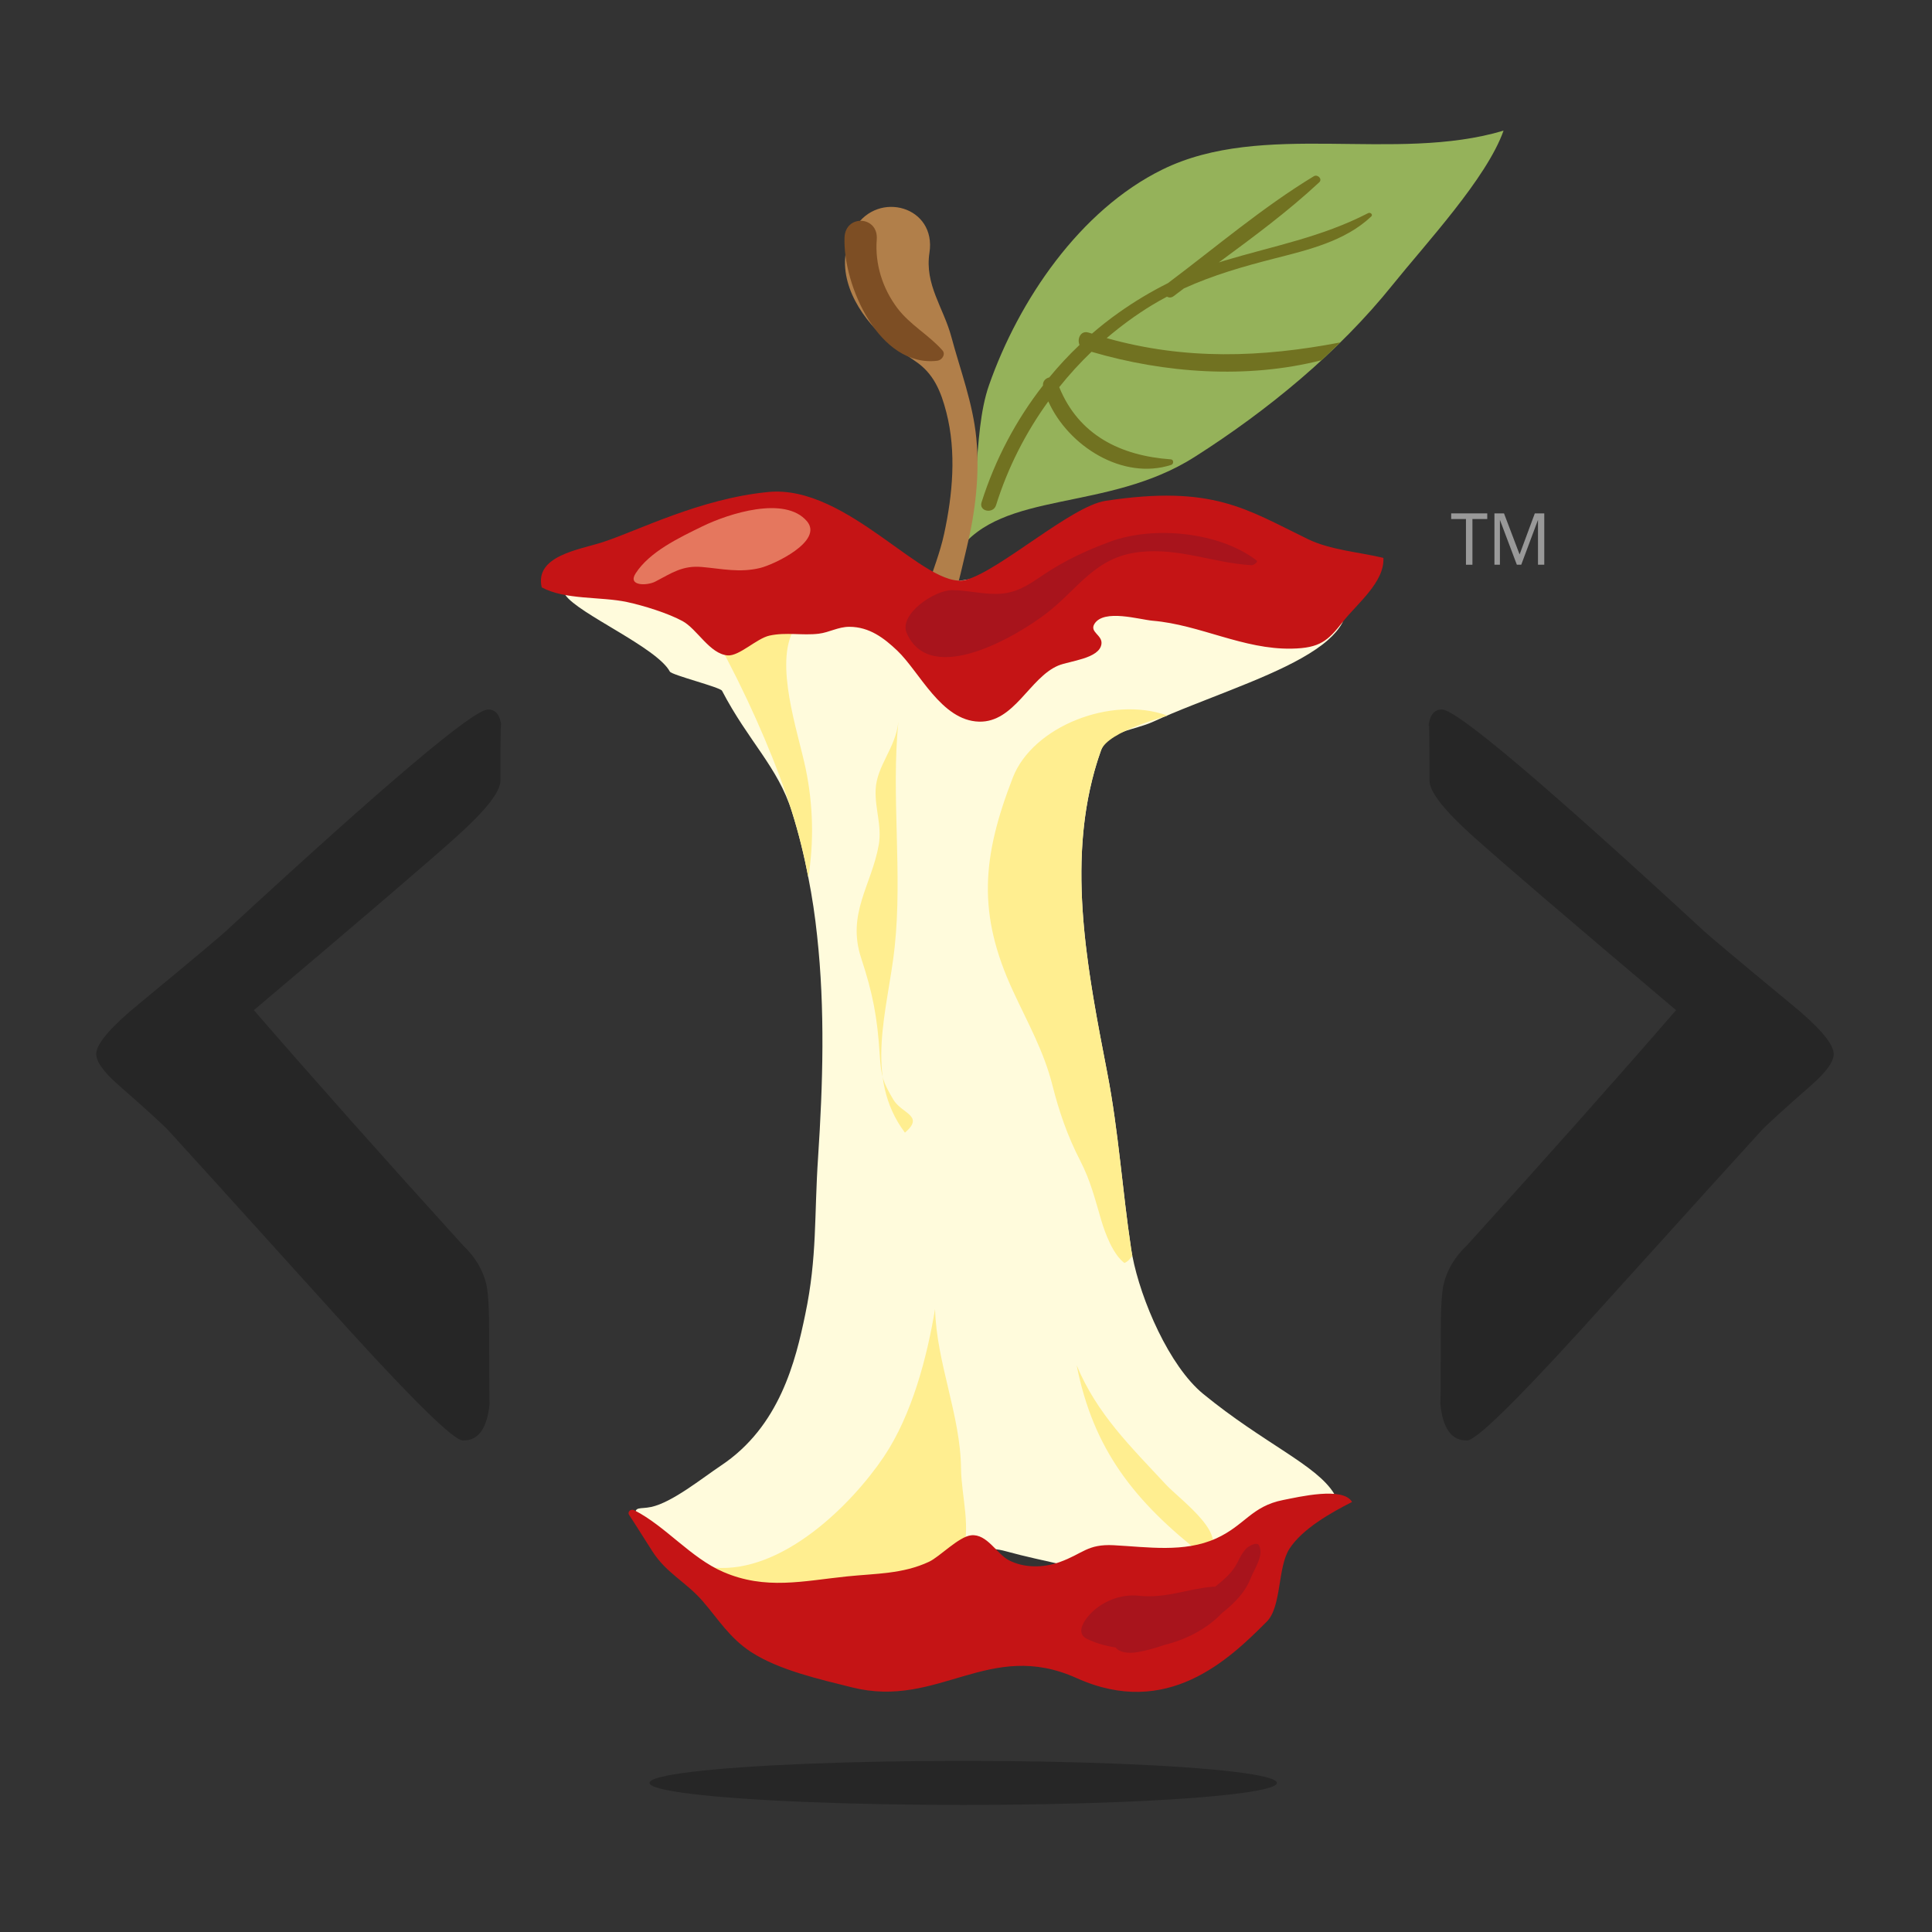 <svg width="100%" height="100%" viewBox="0 0 834 834" version="1.1" xmlns="http://www.w3.org/2000/svg" xmlns:xlink="http://www.w3.org/1999/xlink" xml:space="preserve" xmlns:serif="http://www.serif.com/" style="fill-rule:evenodd;clip-rule:evenodd;stroke-linejoin:round;stroke-miterlimit:1.414;"><rect x="0" y="0" width="834" height="834" fill="#333333" stroke="none"/> <g id="HTMLcore" transform="matrix(6.19,0,0,4.515,-2129.82,-580.882)"> <rect x="344.059" y="128.649" width="134.62" height="184.56" style="fill:none;"/> <g transform="matrix(1,0,0,1,0,8.65)"> <g id="Symbol_FLAT"> <g transform="matrix(0.162,0,0,0.221,340.492,120.835)"> <path d="M438.499,749.7C476.751,749.752 515.14,749.928 553.187,754.348C564.918,755.711 579.65,756.876 580.113,767.16C580.317,771.689 576.601,775.646 572.004,777.284C562.826,780.553 552.719,780.969 542.687,781.849C497.88,785.778 452.835,785.916 407.774,785.222C376.543,784.741 345.011,784.38 314.58,780.058C307.577,779.064 299.622,778.529 295.447,773.36C291.94,769.018 293.379,761.906 299.007,758.929C306.278,755.084 315.17,754.865 323.916,753.951C361.939,749.977 400.457,749.684 438.499,749.7ZM435.003,758.033C398.463,758.082 361.763,758.471 325.701,762.144C318.304,762.898 310.621,763.196 303.818,765.883C302.887,766.25 301.743,766.74 301.708,767.539C301.61,769.721 304.863,769.703 307.063,770.237C307.642,770.377 308.224,770.506 308.807,770.628C323.023,773.593 337.598,774.175 352.127,775.002C403.539,777.927 455.22,777.939 506.748,775.727C524.606,774.96 542.549,774.24 560.186,771.441C564.126,770.816 568.824,770.789 571.425,768.273C571.519,768.183 571.605,768.082 571.671,767.969C572.752,766.118 569.191,765.63 567.322,765.131C566.869,765.01 566.413,764.897 565.956,764.791C565.445,764.673 564.933,764.562 564.419,764.457C542.792,760.037 520.191,759.872 498.202,759.076C477.138,758.314 455.996,758.024 435.003,758.033Z" style="fill:none;"/> </g> <g id="Shadow" transform="matrix(0.162,0,0,0.221,340.492,120.835)"> <ellipse cx="436.747" cy="767.57" rx="135.04" ry="9.538" style="fill-opacity:0.25;"/> </g> <g id="Markup" transform="matrix(1,0,0,1,5.68434e-14,1.846)"> <g> <g transform="matrix(0.516,0,0,0.853,295.749,138.351)"> <path d="M161.285,63.841C161.285,65.058 159.371,67.099 155.542,69.965C151.713,72.83 142.52,79.36 127.965,89.554C136.13,97.364 145.538,106.138 156.188,115.876C157.862,117.194 158.927,118.665 159.383,120.288C159.637,121.201 159.764,123.001 159.764,125.689C159.764,131.42 159.789,134.032 159.84,133.525C159.536,136.416 158.318,137.836 156.188,137.785C154.971,137.735 149.874,133.626 140.897,125.461C124.922,110.804 116.782,103.349 116.477,103.095C115.818,102.487 113.536,100.762 109.631,97.922C107.551,96.401 106.562,95.209 106.664,94.347C106.816,93.18 108.768,91.329 112.521,88.793C119.622,83.924 123.527,81.211 124.237,80.653C145.842,64.12 157.634,55.853 159.612,55.853C160.727,55.853 161.336,56.563 161.437,57.983C161.336,56.36 161.285,58.313 161.285,63.841Z" style="fill-opacity:0.25;fill-rule:nonzero;"/> </g> <g transform="matrix(-0.516,0,0,0.853,526.989,138.351)"> <path d="M161.285,63.841C161.285,65.058 159.371,67.099 155.542,69.965C151.713,72.83 142.52,79.36 127.965,89.554C136.13,97.364 145.538,106.138 156.188,115.876C157.862,117.194 158.927,118.665 159.383,120.288C159.637,121.201 159.764,123.001 159.764,125.689C159.764,131.42 159.789,134.032 159.84,133.525C159.536,136.416 158.318,137.836 156.188,137.785C154.971,137.735 149.874,133.626 140.897,125.461C124.922,110.804 116.782,103.349 116.477,103.095C115.818,102.487 113.536,100.762 109.631,97.922C107.551,96.401 106.562,95.209 106.664,94.347C106.816,93.18 108.768,91.329 112.521,88.793C119.622,83.924 123.527,81.211 124.237,80.653C145.842,64.12 157.634,55.853 159.612,55.853C160.727,55.853 161.336,56.563 161.437,57.983C161.336,56.36 161.285,58.313 161.285,63.841Z" style="fill-opacity:0.25;fill-rule:nonzero;"/> </g> </g> </g> <g id="Core" transform="matrix(0.673,0,0,0.923,115.121,4.272)"> <g transform="matrix(1,0,0,1,-176.642,111.54)"> <path d="M616.096,71.002C618.661,67.02 617.468,59.039 619.325,53.744C622.41,44.945 628.741,35.609 637.294,31.409C647.722,26.29 661.365,30.752 672.642,27.381C670.899,32.312 664.586,39.076 661.132,43.373C655.528,50.344 648.208,56.361 640.634,61.179C631.568,66.946 620.655,64.563 616.096,71.002Z" style="fill:rgb(149,178,90);"/> </g> <g transform="matrix(1,0,0,1,-176.642,111.54)"> <path d="M655.722,49.32C647.542,50.892 639.635,51.158 631.515,48.872C632.984,47.62 634.548,46.469 636.204,45.462C636.717,45.148 637.239,44.859 637.762,44.582C637.965,44.694 638.218,44.707 638.463,44.52C638.81,44.249 639.164,43.991 639.517,43.726C642.516,42.359 645.648,41.455 648.912,40.624C652.423,39.725 656.225,38.83 658.931,36.273C659.143,36.069 658.835,35.814 658.616,35.924C653.756,38.426 648.887,39.302 643.713,40.849C643.516,40.907 643.325,40.977 643.134,41.035C646.717,38.397 650.318,35.738 653.54,32.735C653.907,32.387 653.366,31.871 652.979,32.106C647.683,35.314 642.82,39.462 637.858,43.182C636.092,44.064 634.398,45.08 632.784,46.222C631.811,46.909 630.885,47.637 629.994,48.407C629.878,48.371 629.763,48.341 629.653,48.305C628.833,48.035 628.424,48.941 628.703,49.577C627.586,50.634 626.538,51.767 625.563,52.947C625.202,53.023 624.878,53.336 624.916,53.781C622.107,57.379 619.951,61.467 618.55,65.886C618.252,66.827 619.76,67.117 620.053,66.182C621.255,62.333 623.102,58.689 625.468,55.425C627.551,60.075 633.195,63.634 638.212,62.003C638.477,61.915 638.476,61.455 638.172,61.433C632.937,61.061 628.616,58.909 626.599,53.951C627.635,52.654 628.753,51.433 629.945,50.289C637.505,52.507 646.044,53.136 653.785,51.161L655.722,49.32Z" style="fill:rgb(113,114,33);"/> </g> <g transform="matrix(1,0,0,1,-176.642,111.54)"> <path d="M605.454,37.412C607.847,33.553 613.892,35.23 613.152,40.032C612.643,43.333 614.608,45.711 615.421,48.74C616.35,52.203 617.653,55.6 618.007,59.232C618.375,63.02 617.906,66.863 617.024,70.55C616.212,73.942 615.374,78.352 613.083,81.069C612.678,81.548 611.785,81.286 611.771,80.631C611.689,76.801 613.858,72.908 614.669,69.164C615.556,65.075 615.959,60.68 614.907,56.579C614.343,54.377 613.582,52.526 611.677,51.257C610.241,50.298 608.776,49.239 607.598,47.984C604.94,45.153 603.159,41.112 605.454,37.412Z" style="fill:rgb(177,127,74);"/> </g> <g transform="matrix(1,0,0,1,-176.642,111.54)"> <path d="M604.352,38.45C604.445,36.023 607.882,36.199 607.691,38.662C607.493,41.208 608.291,43.723 609.82,45.757C611.131,47.501 613.071,48.528 614.497,50.141C614.868,50.561 614.437,51.159 613.978,51.215C607.913,51.956 604.166,43.306 604.352,38.45Z" style="fill:rgb(125,78,36);"/> </g> <g transform="matrix(1,0,0,1,-176.642,111.54)"> <path d="M630.017,94.616C627.535,104.528 629.683,115.166 631.582,125.014C632.749,131.038 633.138,137.153 634.049,143.204C634.08,143.437 634.126,143.669 634.173,143.916C635.052,148.516 638.002,155.364 641.527,158.245C647.823,163.395 653.263,165.586 655.091,168.58C653.947,168.7 634.827,178.337 632.905,177.618C629.084,176.188 625.029,175.632 621.107,174.547C619.177,174.004 617.792,174.392 616.461,175.061C615.037,175.766 613.691,176.794 611.807,177.344C607.371,178.64 598.982,180.669 594.834,178.238C593.55,177.499 592.15,177.174 590.718,176.562C590.554,176.498 590.391,176.428 590.235,176.35C588.827,175.688 587.947,174.554 586.655,173.8C585.41,173.074 582.827,172.631 582.679,170.954C582.562,169.813 583.099,170.207 584.329,169.946C586.515,169.467 589.605,166.959 591.527,165.677C597.652,161.619 599.286,154.793 600.282,150.002C601.535,144.028 601.2,139.78 601.613,133.708C602.111,126.163 602.344,118.399 601.512,110.791C601.301,108.762 600.998,106.74 600.601,104.739C600.165,102.436 599.605,100.16 598.897,97.92C597.441,93.292 594.375,90.615 591.659,85.402C591.465,85.028 586.453,83.781 586.251,83.415C584.904,80.914 576.78,77.441 575.426,75.489C575.013,74.63 603.714,76.419 606.866,75.785C612.959,74.56 619.294,73.27 625.574,72.974C629.309,72.798 652.586,77.067 655.994,78.251C655.963,78.314 655.932,78.371 655.893,78.434C655.558,79.033 655.068,79.597 654.446,80.146C651.488,82.753 645.613,84.817 640.368,86.909C638.959,87.466 637.597,88.029 636.352,88.6C634.313,89.537 631.659,89.53 630.928,91.587C630.57,92.587 630.266,93.595 630.017,94.616Z" style="fill:rgb(255,251,220);fill-rule:nonzero;"/> </g> <g transform="matrix(1,0,0,1,-176.642,111.54)"> <path d="M634.173,143.918C633.953,144.273 633.682,144.542 633.352,144.677C632.153,143.757 631.373,141.634 630.97,140.301C630.288,138.004 629.866,136.199 628.752,134.034C627.453,131.52 626.575,128.958 625.895,126.266C625.009,122.746 623.339,119.809 621.825,116.536C618.102,108.512 618.58,102.677 621.792,94.393C623.846,89.101 631.985,85.88 637.79,87.965C637.95,88.022 631.66,89.531 630.924,91.587C627.091,102.339 629.489,114.156 631.585,125.016C632.75,131.036 633.135,137.153 634.05,143.204C634.083,143.437 634.124,143.671 634.173,143.918Z" style="fill:rgb(255,238,144);fill-rule:nonzero;"/> </g> <g transform="matrix(1,0,0,1,-176.642,111.54)"> <path d="M616.457,175.062C615.039,175.766 613.69,176.795 611.808,177.341C607.37,178.639 598.982,180.666 594.832,178.242C593.55,177.497 592.149,177.172 590.717,176.565C590.789,176.475 590.846,176.363 590.873,176.237C597.965,176.819 605.118,169.665 608.441,164.722C611.343,160.392 612.9,154.455 613.734,149.441C613.882,155.046 616.371,160.41 616.426,166.006C616.457,168.84 617.561,172.315 616.457,175.062Z" style="fill:rgb(255,238,144);fill-rule:nonzero;"/> </g> <g transform="matrix(1,0,0,1,-176.642,111.54)"> <path d="M600.604,104.736C600.163,102.437 599.605,100.164 598.898,97.923C597.441,93.292 594.971,87.484 592.252,82.27C592.059,81.893 591.858,81.522 591.657,81.159C592.596,79.705 593.927,78.45 595.412,77.903C596.732,77.415 599.473,77.993 599.137,78.986C597.032,82.558 599.518,89.613 600.318,93.435C601.111,97.221 601.187,101.027 600.604,104.736Z" style="fill:rgb(255,238,144);fill-rule:nonzero;"/> </g> <g transform="matrix(1,0,0,1,-176.642,111.54)"> <path d="M628.407,155.272C630.497,160.297 633.957,163.649 637.657,167.629C639.168,169.255 644.678,173.134 641.645,175.041C634.349,169.39 630.126,163.958 628.407,155.272Z" style="fill:rgb(255,238,144);fill-rule:nonzero;"/> </g> <g transform="matrix(1,0,0,1,-176.642,111.54)"> <path d="M582.029,170.772C581.818,170.455 582.212,170.105 582.568,170.287C585.822,171.95 588.407,175.216 591.777,176.676C596.171,178.579 600.056,177.613 604.611,177.142C607.629,176.831 610.37,176.905 613.113,175.623C614.205,175.113 616.194,173.016 617.48,172.883C619.114,172.716 620.131,174.812 621.36,175.456C622.942,176.285 624.934,176.269 626.63,175.664C629.068,174.795 629.496,173.769 632.252,173.912C635.742,174.093 639.551,174.711 642.865,173.207C645.845,171.855 646.515,169.872 649.812,169.227C651.427,168.912 656.021,167.812 656.942,169.433C654.709,170.56 651.775,172.234 650.451,174.286C649.215,176.201 649.656,180.273 648.107,181.827C644.18,185.765 637.79,191.905 628.407,187.678C619.314,183.583 614.1,190.888 605.13,188.638C601.79,187.8 597.567,186.858 594.675,184.979C592.455,183.537 591.271,181.576 589.673,179.727C587.93,177.71 585.937,176.849 584.464,174.579C583.8,173.557 582.769,171.884 582.029,170.772Z" style="fill:rgb(197,20,21);fill-rule:nonzero;"/> </g> <g transform="matrix(1,0,0,1,-176.642,111.54)"> <path d="M609.931,88.603C609.171,96.234 610.37,104.26 609.55,111.939C608.854,118.469 606.293,125.416 610.613,131.178C612.688,129.387 610.276,129.239 609.395,127.731C608.336,125.918 608.147,125.416 607.994,123.037C607.747,119.197 607.289,116.782 606.073,113.083C604.563,108.492 607.164,105.522 607.896,101.378C608.247,99.388 607.487,97.616 607.576,95.637C607.689,93.135 609.667,91.328 609.931,88.603Z" style="fill:rgb(255,238,144);"/> </g> <g transform="matrix(1,0,0,1,-176.642,111.54)"> <path d="M596.452,64.813C589.351,65.504 582.95,68.819 579.306,70.005C576.918,70.783 572.213,71.402 572.974,74.691C575.405,76.012 579.103,75.629 581.818,76.212C583.532,76.58 586.062,77.368 587.561,78.182C589.08,79.006 590.384,81.592 592.244,81.739C593.44,81.833 595.244,79.98 596.581,79.687C598.302,79.312 599.988,79.696 601.68,79.492C602.769,79.36 603.7,78.777 604.849,78.777C606.93,78.778 608.457,79.952 609.818,81.246C612.137,83.451 614.375,88.493 618.286,88.601C621.938,88.701 623.52,84.061 626.484,82.799C627.658,82.299 630.792,82.086 630.976,80.544C631.086,79.621 629.715,79.334 630.251,78.47C631.235,76.902 634.908,78.031 636.304,78.15C641.193,78.568 645.659,81.134 650.687,81.039C653.617,80.984 654.443,80.23 655.996,78.249C657.463,76.378 660.328,74.147 660.19,71.638C657.663,71.032 654.714,70.83 652.363,69.692C645.999,66.609 642.542,64.038 631.404,65.727C627.845,66.266 620.475,72.927 616.947,73.909C612.782,75.068 604.712,64.011 596.452,64.813Z" style="fill:rgb(197,20,21);fill-rule:nonzero;"/> </g> <g transform="matrix(1,0,0,1,-176.642,111.54)"> <path d="M600.46,67.846C598.189,65.159 592.329,67.051 589.619,68.373C587.181,69.562 584.146,71.005 582.705,73.243C581.846,74.576 583.898,74.535 584.75,74.091C586.443,73.209 587.562,72.402 589.576,72.581C591.689,72.769 593.488,73.196 595.606,72.683C597.027,72.339 602.202,69.906 600.46,67.846Z" style="fill:rgb(229,119,94);"/> </g> <g transform="matrix(1,0,0,1,-176.642,111.54)"> <path d="M647.316,173.95C647.094,173.477 646.17,174.048 645.975,174.256C645.395,174.876 645.245,175.462 644.799,176.165C644.303,176.949 643.517,177.603 642.749,178.216C642.665,178.215 642.589,178.202 642.5,178.21C639.77,178.452 637.663,179.445 634.834,179.144C633.137,178.964 631.427,179.596 630.198,180.656C629.519,181.242 628.071,182.932 629.478,183.614C630.4,184.06 631.402,184.349 632.438,184.504C632.821,185.015 633.741,185.154 634.697,184.989C635.605,184.832 636.531,184.578 637.45,184.255C639.783,183.693 641.944,182.54 643.456,180.946C643.744,180.716 644.026,180.484 644.289,180.246C645.235,179.386 645.989,178.482 646.436,177.339C646.837,176.309 647.813,175.009 647.316,173.95Z" style="fill:rgb(168,20,28);"/> </g> <g transform="matrix(1,0,0,1,-176.642,111.54)"> <path d="M647.043,71.9C643.231,68.963 636.421,68.281 631.886,69.953C629.373,70.879 627.137,71.928 624.948,73.397C623.395,74.44 622.172,75.329 620.156,75.367C618.546,75.398 617.105,74.987 615.493,74.98C613.678,74.973 609.931,77.483 610.805,79.447C613.287,85.027 622.209,79.744 625.314,77.352C628.58,74.837 630.303,71.537 634.933,71.029C639.081,70.573 642.546,72.167 646.54,72.397C646.702,72.406 647.267,72.072 647.043,71.9Z" style="fill:rgb(168,20,28);"/> </g> </g> <g transform="matrix(0.162,0,0,0.221,336.574,26.235)"> <path d="M680.15,668.62L677.367,668.62L677.367,648.845L671.003,648.845L671.003,646.403L686.53,646.403L686.53,648.845L680.15,648.845L680.15,668.62Z" style="fill:rgb(153,153,153);fill-rule:nonzero;"/> <path d="M711.075,668.62L708.373,668.62L708.373,649.219L701.161,668.62L699.273,668.62L691.983,649.219L691.983,668.62L689.623,668.62L689.623,646.403L693.743,646.403L700.455,664.172L707.007,646.403L711.075,646.403L711.075,668.62Z" style="fill:rgb(153,153,153);fill-rule:nonzero;"/> </g> </g> </g> </g> </svg>
